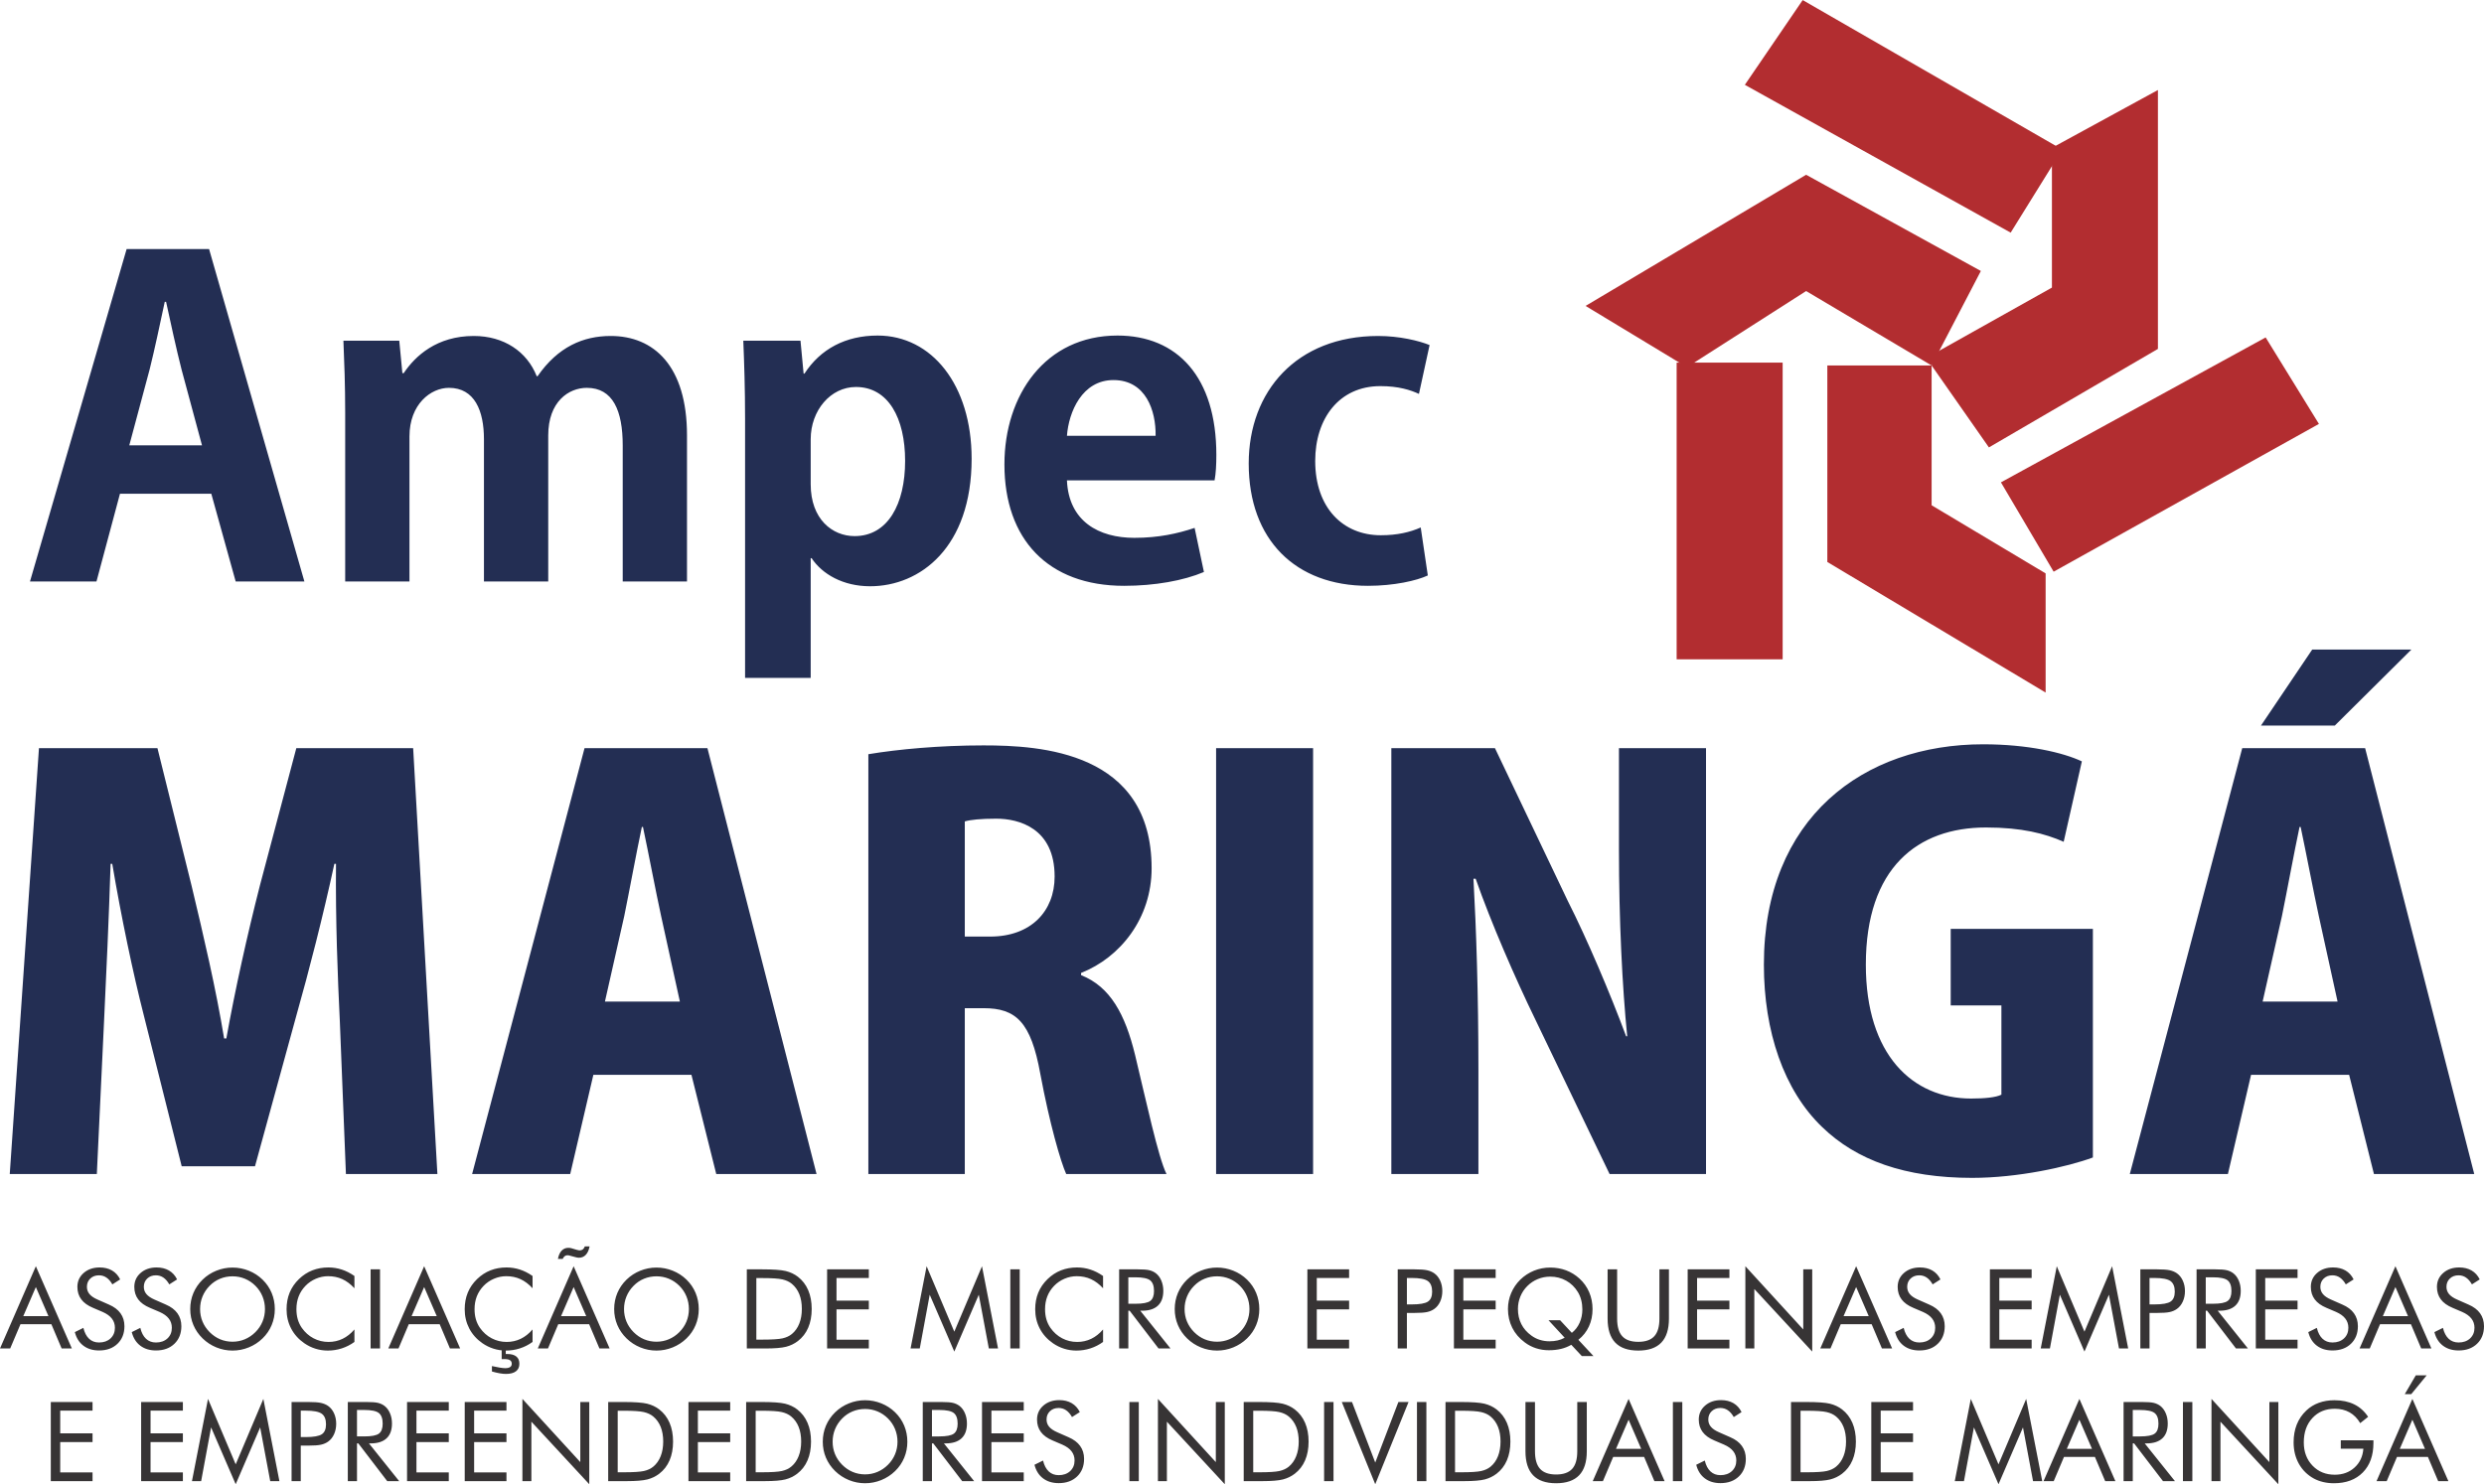 <svg xmlns="http://www.w3.org/2000/svg" xmlns:xlink="http://www.w3.org/1999/xlink" xmlns:xodm="http://www.corel.com/coreldraw/odm/2003" xml:space="preserve" width="3075px" height="1838px" style="shape-rendering:geometricPrecision; text-rendering:geometricPrecision; image-rendering:optimizeQuality; fill-rule:evenodd; clip-rule:evenodd" viewBox="0 0 4591.67 2744.28"> <defs>  <style type="text/css">   <![CDATA[    .fil1 {fill:#B22D30}    .fil2 {fill:#373435;fill-rule:nonzero}    .fil0 {fill:#232E53;fill-rule:nonzero}   ]]>  </style> </defs> <g id="Camada_x0020_1">    <path class="fil0" d="M763.72 1383.22l-215.97 0 -67.23 253.66c-23.43,91.68 -45.84,192.53 -62.14,283.19l-4.07 0c-15.28,-92.7 -37.7,-188.45 -60.11,-282.17l-63.16 -254.68 -219.02 0 -53.99 787.45 160.96 0 13.24 -280.14c4.08,-84.55 9.17,-195.59 12.22,-293.38l3.06 0c16.3,96.77 38.71,203.74 58.07,279.12l70.29 280.14 135.48 0 77.42 -282.18c21.4,-75.38 48.9,-182.34 69.28,-277.08l3.05 0c-1.02,103.91 3.06,208.83 7.13,292.36l11.21 281.16 169.1 0 -44.82 -787.45zm543.98 0l-227.17 0 -207.81 787.45 181.33 0 42.78 -183.36 181.33 0 45.84 183.36 185.4 0 -201.7 -787.45zm-189.48 468.6l35.66 -157.9c9.17,-44.82 22.41,-117.14 32.6,-165.02l2.03 0c10.19,47.88 23.43,118.16 33.62,165.02l34.64 157.9 -138.55 0zm880.16 -52.97c72.32,-28.52 130.39,-100.85 130.39,-193.55 0,-215.96 -205.78,-227.17 -310.7,-227.17 -81.5,0 -157.9,7.13 -212.91,16.3l0 776.24 178.27 0 0 -306.62 34.64 0c60.1,0 87.61,25.46 104.92,121.22 17.32,92.7 37.7,162.99 47.88,185.4l185.41 0c-15.28,-30.56 -37.7,-135.48 -58.07,-220.03 -18.34,-75.39 -45.84,-126.32 -99.83,-147.71l0 -4.08zm-214.95 -67.23l0 -212.91c10.19,-3.06 29.55,-5.09 58.07,-5.09 41.77,0 107.98,17.31 107.98,106.96 0,64.18 -43.8,111.04 -119.19,111.04l-46.86 0zm464.53 439.05l179.29 0 0 -787.45 -179.29 0 0 787.45zm905.62 -787.45l-160.95 0 0 187.44c0,130.4 6.11,253.66 15.28,345.34l-2.04 0c-29.54,-79.46 -72.33,-180.31 -107.98,-250.6l-134.47 -282.18 -191.52 0 0 787.45 160.96 0 0 -193.55c0,-140.58 -4.08,-260.78 -9.17,-352.47l4.07 0c28.53,81.5 73.35,184.39 110.02,259.77l137.53 286.25 178.27 0 0 -787.45zm715.12 334.14l-262.82 0 0 141.59 93.72 0 0 165.03c-10.19,5.09 -30.56,7.13 -56.03,7.13 -107.98,0 -194.57,-80.47 -194.57,-247.54 0,-179.29 95.76,-253.65 222.08,-253.65 66.21,0 109,11.2 143.63,26.48l33.62 -148.73c-34.64,-16.3 -99.83,-31.58 -182.35,-31.58 -221.05,0 -405.44,135.49 -405.44,407.48 0,123.26 36.68,232.26 107.98,300.52 63.16,61.12 152.81,93.72 277.09,93.72 84.55,0 176.23,-20.38 223.09,-37.7l0 -422.75zm503.24 -334.14l-227.17 0 -207.81 787.45 181.33 0 42.78 -183.36 181.33 0 45.84 183.36 185.4 0 -201.7 -787.45zm-189.48 468.6l35.66 -157.9c9.17,-44.82 22.41,-117.14 32.59,-165.02l2.04 0c10.19,47.88 23.43,118.16 33.62,165.02l34.63 157.9 -138.54 0zm-3.05 -510.36l136.5 0 141.6 -140.58 -183.36 0 -94.74 140.58z"></path>  <path class="fil0" d="M386.49 460.44l-152.43 0 -178.65 614.64 122.92 0 43.44 -162.25 168.82 0 45.07 162.25 127.02 0 -176.19 -614.64zm-147.51 362.87l37.7 -140.67c9.01,-35.97 19.66,-86.32 27.86,-124.69l2.46 0c8.19,37.57 18.85,87.12 28.68,125.49l37.7 139.87 -134.4 0zm1030.93 -18.38c0,-128.69 -61.46,-183.84 -140.95,-183.84 -50.81,0 -97.52,19.99 -135.22,74.34l-1.64 0c-18.03,-45.56 -60.64,-74.34 -116.37,-74.34 -68.01,0 -108.17,36.77 -129.48,68.74l-2.46 0 -5.73 -59.94 -103.26 0c1.64,39.29 3.28,81.66 3.28,133.74l0 311.45 118.83 0 0 -268.29c0,-59.41 39.33,-89.78 72.93,-89.78 47.53,0 64.74,42.36 64.74,95.11l0 262.96 118.83 0 0 -270.15c0,-62.35 37.7,-87.92 71.3,-87.92 48.35,0 66.38,42.36 66.38,106.3l0 251.77 118.82 0 0 -270.15zm215.54 -114.3l-5.74 -60.74 -105.72 0c1.64,40.76 3.28,87.92 3.28,145.46l0 477.97 121.29 0 0 -221.4 1.64 0c19.67,29.57 58.18,51.95 108.17,51.95 92.61,0 187.67,-71.93 187.67,-235.78 0,-136.68 -73.76,-227.8 -173.74,-227.8 -59,0 -105.71,24.78 -135.22,70.34l-1.63 0zm13.11 121.49c0,-53.55 36.88,-96.71 83.59,-96.71 59.82,0 90.96,57.55 90.96,136.67 0,79.93 -31.96,139.08 -93.42,139.08 -40.98,0 -81.13,-31.17 -81.13,-95.92l0 -83.12zm709.69 163.85c-31.14,10.39 -66.38,18.38 -111.45,18.38 -65.56,0 -121.29,-30.37 -124.57,-106.3l272.9 0c2.46,-12.79 3.28,-29.57 3.28,-47.16 0,-143.86 -72.12,-220.6 -182.76,-220.6 -133.58,0 -208.97,110.3 -208.97,238.19 0,138.27 80.31,224.59 221.27,224.59 56.54,0 109.81,-9.59 147.51,-25.57l-17.21 -81.53zm-236.02 -170.24c3.28,-43.97 27.87,-103.11 86.05,-103.11 59.82,0 78.67,56.75 77.85,103.11l-163.9 0zm653.97 169.44c-19.67,8.79 -43.44,14.39 -73.76,14.39 -69.66,0 -121.29,-50.36 -121.29,-137.48 0,-78.33 44.26,-138.27 120.47,-138.27 33.6,0 55.73,7.19 71.3,14.39l19.67 -90.32c-19.67,-7.99 -55.73,-16.79 -95.07,-16.79 -150.79,0 -239.29,102.31 -239.29,235.79 0,141.47 86.87,226.19 220.45,226.19 48.35,0 90.14,-9.59 110.63,-19.18l-13.11 -88.72z"></path>  <g id="_2742700392064">   <polygon class="fil1" points="3295.23,1218.96 3099.27,1218.96 3099.27,670.36 3295.23,670.36 "></polygon>   <polygon class="fil1" points="3377.82,675.67 3377.82,1038.99 3781.33,1280.44 3781.33,1060.11 3570.6,934.12 3570.6,675.67 "></polygon>   <polygon class="fil1" points="3698.73,891.75 3796.15,1056.94 4286.54,783.71 4188.05,623.79 "></polygon>   <polygon class="fil1" points="3570.6,675.67 3676.5,827.15 3988.92,645 3988.92,166.3 3792.98,273.23 3792.98,531.64 3573.77,654.5 "></polygon>   <polygon class="fil1" points="3716.72,430.03 3812.04,276.4 3332.28,0 3225.35,156.71 "></polygon>   <polygon class="fil1" points="3570.6,675.67 3661.63,500.92 3338.62,323.01 2930.92,565.52 3118.34,678.88 3338.62,538.02 "></polygon>  </g>  <g id="_2742700395664">   <path class="fil2" d="M66.27 2379.67l-23.26 53.82 46.56 0 -23.3 -53.82zm0 -38.47l66.55 152.05 -18.87 0 -18.99 -44.82 -57.13 0 -19 44.82 -18.83 0 66.27 -152.05zm134.96 70.84c9.52,4.06 16.72,9.45 21.53,16.16 4.84,6.72 7.26,14.7 7.26,23.88 0,13.44 -4.3,24.28 -12.86,32.5 -8.56,8.23 -19.88,12.35 -34.04,12.35 -11.52,0 -21.18,-2.93 -28.99,-8.83 -7.77,-5.9 -13.03,-14.26 -15.79,-25.11l15.79 -7.81c2.15,8.87 5.66,15.59 10.58,20.16 4.87,4.57 11.01,6.86 18.41,6.86 8.73,0 15.8,-2.53 21.22,-7.54 5.39,-5.05 8.08,-11.6 8.08,-19.65 0,-6.55 -1.88,-12.21 -5.66,-17.05 -3.75,-4.84 -9.41,-8.9 -17.02,-12.25l-17.8 -7.6c-9.72,-4.06 -16.99,-9.28 -21.73,-15.69 -4.78,-6.38 -7.16,-14.05 -7.16,-22.99 0,-10.4 3.85,-19 11.59,-25.78 7.75,-6.79 17.6,-10.2 29.61,-10.2 8.76,0 16.4,1.87 22.82,5.59 6.44,3.75 11.46,9.24 15.04,16.54l-14.4 9.18c-3.23,-5.66 -6.92,-9.86 -10.98,-12.62 -4.06,-2.76 -8.66,-4.16 -13.78,-4.16 -6.55,0 -11.9,2.01 -16.06,6 -4.16,3.99 -6.24,9.07 -6.24,15.28 0,5.18 1.6,9.69 4.81,13.47 3.17,3.82 8.15,7.17 14.87,10.1l20.9 9.21zm105.23 0c9.51,4.06 16.71,9.45 21.52,16.16 4.84,6.72 7.26,14.7 7.26,23.88 0,13.44 -4.3,24.28 -12.86,32.5 -8.56,8.23 -19.88,12.35 -34.04,12.35 -11.52,0 -21.18,-2.93 -28.99,-8.83 -7.77,-5.9 -13.02,-14.26 -15.79,-25.11l15.79 -7.81c2.15,8.87 5.67,15.59 10.58,20.16 4.87,4.57 11.01,6.86 18.41,6.86 8.74,0 15.8,-2.53 21.22,-7.54 5.39,-5.05 8.08,-11.6 8.08,-19.65 0,-6.55 -1.87,-12.21 -5.66,-17.05 -3.75,-4.84 -9.41,-8.9 -17.02,-12.25l-17.8 -7.6c-9.72,-4.06 -16.99,-9.28 -21.73,-15.69 -4.77,-6.38 -7.16,-14.05 -7.16,-22.99 0,-10.4 3.85,-19 11.6,-25.78 7.74,-6.79 17.59,-10.2 29.6,-10.2 8.77,0 16.41,1.87 22.82,5.59 6.44,3.75 11.46,9.24 15.04,16.54l-14.39 9.18c-3.24,-5.66 -6.93,-9.86 -10.99,-12.62 -4.05,-2.76 -8.66,-4.16 -13.78,-4.16 -6.54,0 -11.9,2.01 -16.06,6 -4.16,3.99 -6.24,9.07 -6.24,15.28 0,5.18 1.6,9.69 4.81,13.47 3.17,3.82 8.15,7.17 14.87,10.1l20.91 9.21zm123.36 68.72c7.98,0 15.62,-1.5 22.82,-4.53 7.23,-3.04 13.75,-7.47 19.54,-13.27 5.73,-5.73 10.1,-12.21 13.1,-19.48 3,-7.26 4.5,-14.97 4.5,-23.09 0,-8.18 -1.5,-15.99 -4.53,-23.39 -3.04,-7.4 -7.41,-13.92 -13.07,-19.58 -5.73,-5.73 -12.21,-10.1 -19.44,-13.1 -7.19,-3 -14.87,-4.5 -22.92,-4.5 -8.11,0 -15.82,1.5 -23.09,4.5 -7.26,3 -13.68,7.37 -19.27,13.1 -5.73,5.8 -10.09,12.35 -13.1,19.68 -3,7.33 -4.5,15.11 -4.5,23.29 0,8.12 1.47,15.8 4.44,22.99 2.96,7.2 7.36,13.71 13.16,19.58 5.87,5.87 12.38,10.3 19.51,13.3 7.16,3 14.8,4.5 22.85,4.5zm78.18 -60.37c0,10.48 -1.95,20.33 -5.8,29.58 -3.86,9.27 -9.48,17.49 -16.89,24.69 -7.4,7.2 -15.92,12.72 -25.54,16.64 -9.65,3.89 -19.61,5.84 -29.95,5.84 -10.33,0 -20.26,-1.95 -29.84,-5.84 -9.55,-3.92 -18.04,-9.44 -25.45,-16.64 -7.46,-7.27 -13.13,-15.52 -17.05,-24.8 -3.89,-9.24 -5.83,-19.06 -5.83,-29.47 0,-10.47 1.94,-20.32 5.83,-29.64 3.92,-9.27 9.59,-17.56 17.05,-24.82 7.34,-7.13 15.8,-12.62 25.41,-16.48 9.59,-3.85 19.55,-5.8 29.88,-5.8 10.41,0 20.4,1.95 30.05,5.8 9.62,3.86 18.11,9.35 25.44,16.48 7.41,7.19 13.03,15.44 16.89,24.72 3.85,9.31 5.8,19.2 5.8,29.74zm147.17 -38.47c-6.99,-7.6 -14.46,-13.23 -22.37,-16.85 -7.95,-3.65 -16.72,-5.45 -26.3,-5.45 -7.74,0 -15.28,1.56 -22.65,4.7 -7.33,3.14 -13.74,7.51 -19.13,13.1 -5.6,5.8 -9.79,12.28 -12.59,19.44 -2.8,7.16 -4.19,15.08 -4.19,23.74 0,6.79 0.81,13.06 2.49,18.79 1.67,5.73 4.16,10.98 7.5,15.79 5.87,8.33 13.06,14.74 21.62,19.24 8.56,4.5 17.81,6.75 27.73,6.75 9.35,0 18.01,-1.94 25.99,-5.79 8.02,-3.86 15.32,-9.62 21.9,-17.3l0 23.09c-7.27,5.26 -15.08,9.25 -23.43,11.94 -8.36,2.7 -17.02,4.03 -25.96,4.03 -7.71,0 -15.24,-1.16 -22.58,-3.45 -7.33,-2.28 -14.19,-5.66 -20.6,-10.06 -10.64,-7.37 -18.79,-16.47 -24.42,-27.25 -5.63,-10.81 -8.46,-22.65 -8.46,-35.58 0,-11.25 1.88,-21.52 5.66,-30.73 3.76,-9.24 9.49,-17.6 17.23,-25.13 7.47,-7.2 15.72,-12.59 24.8,-16.14 9.07,-3.58 18.96,-5.35 29.67,-5.35 8.49,0 16.68,1.29 24.59,3.85 7.95,2.56 15.76,6.52 23.5,11.91l0 22.71zm29.91 111.33l0 -146.32 17.4 0 0 146.32 -17.4 0zm98.98 -113.58l-23.26 53.82 46.56 0 -23.3 -53.82zm0 -38.47l66.55 152.05 -18.87 0 -18.99 -44.82 -57.13 0 -19 44.82 -18.83 0 66.27 -152.05zm200.38 40.72c-6.99,-7.6 -14.46,-13.23 -22.37,-16.85 -7.95,-3.65 -16.71,-5.45 -26.3,-5.45 -7.74,0 -15.28,1.56 -22.65,4.7 -7.33,3.14 -13.74,7.51 -19.13,13.1 -5.59,5.8 -9.79,12.28 -12.59,19.44 -2.79,7.16 -4.19,15.08 -4.19,23.74 0,6.79 0.82,13.06 2.49,18.79 1.67,5.73 4.16,10.98 7.5,15.79 5.87,8.33 13.07,14.74 21.63,19.24 8.56,4.5 17.8,6.75 27.73,6.75 9.34,0 18,-1.94 25.99,-5.79 8.01,-3.86 15.31,-9.62 21.89,-17.3l0 23.09c-7.26,5.26 -15.07,9.25 -23.43,11.94 -8.36,2.7 -17.02,4.03 -25.95,4.03 -7.71,0 -15.25,-1.16 -22.58,-3.45 -7.34,-2.28 -14.19,-5.66 -20.6,-10.06 -10.65,-7.37 -18.8,-16.47 -24.43,-27.25 -5.62,-10.81 -8.45,-22.65 -8.45,-35.58 0,-11.25 1.87,-21.52 5.66,-30.73 3.75,-9.24 9.48,-17.6 17.22,-25.13 7.47,-7.2 15.73,-12.59 24.8,-16.14 9.07,-3.58 18.96,-5.35 29.67,-5.35 8.49,0 16.68,1.29 24.59,3.85 7.95,2.56 15.76,6.52 23.5,11.91l0 22.71zm-75.1 153.89l0 -10.02c5.25,1.19 10.03,2.14 14.29,2.83 4.23,0.71 7.67,1.06 10.27,1.06 3.99,0 6.99,-0.69 9.03,-2.05 2.02,-1.37 3.04,-3.41 3.04,-6.14 0,-2.94 -1.09,-5.12 -3.24,-6.52 -2.15,-1.4 -5.53,-2.08 -10.1,-2.08 -1.33,0 -2.35,0 -3.1,0.04 -0.72,0.03 -1.47,0.07 -2.18,0.07l0 -19.75 7.57 0 0 10.23 2.9 0c7.26,0 12.79,1.54 16.57,4.6 3.79,3.04 5.7,7.54 5.7,13.48 0,6.03 -2.12,10.67 -6.38,13.91 -4.26,3.24 -10.47,4.85 -18.59,4.85 -3.34,0 -7.19,-0.38 -11.56,-1.16 -4.33,-0.75 -9.11,-1.88 -14.22,-3.35zm151.03 -156.14l-23.27 53.82 46.56 0 -23.29 -53.82zm0 -38.47l66.54 152.05 -18.86 0 -19 -44.82 -57.13 0 -19 44.82 -18.83 0 66.28 -152.05zm29.5 -36.63c-1.33,6.82 -3.69,12 -7.03,15.55 -3.37,3.58 -7.6,5.35 -12.65,5.35 -0.86,0 -1.88,-0.1 -3,-0.27 -1.13,-0.2 -2.32,-0.48 -3.58,-0.82l-9.59 -2.59c-0.89,-0.27 -1.74,-0.48 -2.56,-0.65 -0.82,-0.17 -1.6,-0.27 -2.35,-0.27 -2.05,0 -3.82,0.61 -5.32,1.77 -1.5,1.16 -2.73,2.83 -3.65,5.05l-8.8 0c1.19,-6.62 3.48,-11.67 6.79,-15.21 3.34,-3.55 7.5,-5.32 12.48,-5.32 1.13,0 2.22,0.07 3.21,0.2 0.99,0.14 1.87,0.34 2.69,0.62l9.79 2.9c1.53,0.4 2.66,0.64 3.38,0.78 0.75,0.14 1.4,0.2 2.01,0.2 2.18,0 4.09,-0.58 5.66,-1.8 1.54,-1.2 2.8,-3.04 3.72,-5.49l8.8 0zm123.6 176.19c7.99,0 15.62,-1.5 22.82,-4.53 7.23,-3.04 13.75,-7.47 19.55,-13.27 5.72,-5.73 10.09,-12.21 13.09,-19.48 3,-7.26 4.5,-14.97 4.5,-23.09 0,-8.18 -1.5,-15.99 -4.53,-23.39 -3.04,-7.4 -7.4,-13.92 -13.06,-19.58 -5.74,-5.73 -12.21,-10.1 -19.45,-13.1 -7.19,-3 -14.87,-4.5 -22.92,-4.5 -8.11,0 -15.82,1.5 -23.09,4.5 -7.26,3 -13.67,7.37 -19.27,13.1 -5.73,5.8 -10.09,12.35 -13.09,19.68 -3.01,7.33 -4.51,15.11 -4.51,23.29 0,8.12 1.47,15.8 4.44,22.99 2.96,7.2 7.36,13.71 13.16,19.58 5.87,5.87 12.38,10.3 19.51,13.3 7.16,3 14.8,4.5 22.85,4.5zm78.18 -60.37c0,10.48 -1.95,20.33 -5.8,29.58 -3.85,9.27 -9.48,17.49 -16.88,24.69 -7.41,7.2 -15.93,12.72 -25.55,16.64 -9.65,3.89 -19.61,5.84 -29.95,5.84 -10.33,0 -20.26,-1.95 -29.84,-5.84 -9.55,-3.92 -18.04,-9.44 -25.44,-16.64 -7.47,-7.27 -13.14,-15.52 -17.06,-24.8 -3.89,-9.24 -5.83,-19.06 -5.83,-29.47 0,-10.47 1.94,-20.32 5.83,-29.64 3.92,-9.27 9.59,-17.56 17.06,-24.82 7.33,-7.13 15.79,-12.62 25.41,-16.48 9.58,-3.85 19.54,-5.8 29.87,-5.8 10.41,0 20.4,1.95 30.05,5.8 9.62,3.86 18.11,9.35 25.45,16.48 7.4,7.19 13.03,15.44 16.88,24.72 3.85,9.31 5.8,19.2 5.8,29.74zm106.45 56.49l11.08 0c17.98,0 30.43,-0.79 37.35,-2.36 6.92,-1.57 12.69,-4.23 17.29,-8.05 6,-4.98 10.58,-11.42 13.68,-19.3 3.14,-7.91 4.71,-16.95 4.71,-27.15 0,-10.23 -1.54,-19.24 -4.64,-27.01 -3.11,-7.75 -7.68,-14.16 -13.75,-19.24 -4.6,-3.85 -10.43,-6.58 -17.53,-8.22 -7.09,-1.64 -19.44,-2.46 -37.11,-2.46l-11.08 0 0 113.79zm-17.6 16.37l0 -146.32 28.1 0c20.77,0 35.41,1.05 43.9,3.13 8.49,2.12 15.96,5.63 22.34,10.54 8.39,6.48 14.77,14.74 19.1,24.8 4.33,10.06 6.48,21.66 6.48,34.79 0,13.06 -2.15,24.59 -6.45,34.62 -4.29,10.03 -10.67,18.28 -19.13,24.76 -6.41,4.91 -13.68,8.42 -21.83,10.54 -8.19,2.08 -20.87,3.14 -38.13,3.14l-6.28 0 -28.1 0zm148.4 0l0 -146.32 77.15 0 0 15.96 -59.76 0 0 41.95 59.76 0 0 16.17 -59.76 0 0 56.07 59.76 0 0 16.17 -77.15 0zm235.13 5.73l-45.46 -105.12 -18.38 99.39 -16.99 0 29.67 -152.05 51.16 120.98 51.17 -120.98 29.67 152.05 -16.99 0 -18.59 -99.39 -45.26 105.12zm103.52 -5.73l0 -146.32 17.39 0 0 146.32 -17.39 0zm171.46 -111.33c-6.99,-7.6 -14.46,-13.23 -22.38,-16.85 -7.94,-3.65 -16.71,-5.45 -26.29,-5.45 -7.75,0 -15.28,1.56 -22.65,4.7 -7.33,3.14 -13.74,7.51 -19.13,13.1 -5.6,5.8 -9.79,12.28 -12.59,19.44 -2.8,7.16 -4.2,15.08 -4.2,23.74 0,6.79 0.82,13.06 2.49,18.79 1.67,5.73 4.16,10.98 7.51,15.79 5.87,8.33 13.06,14.74 21.62,19.24 8.56,4.5 17.81,6.75 27.73,6.75 9.35,0 18.01,-1.94 25.99,-5.79 8.02,-3.86 15.32,-9.62 21.9,-17.3l0 23.09c-7.27,5.26 -15.08,9.25 -23.43,11.94 -8.36,2.7 -17.02,4.03 -25.96,4.03 -7.71,0 -15.25,-1.16 -22.58,-3.45 -7.33,-2.28 -14.19,-5.66 -20.6,-10.06 -10.64,-7.37 -18.79,-16.47 -24.42,-27.25 -5.63,-10.81 -8.46,-22.65 -8.46,-35.58 0,-11.25 1.88,-21.52 5.66,-30.73 3.76,-9.24 9.48,-17.6 17.23,-25.13 7.47,-7.2 15.72,-12.59 24.79,-16.14 9.08,-3.58 18.97,-5.35 29.68,-5.35 8.49,0 16.68,1.29 24.59,3.85 7.94,2.56 15.76,6.52 23.5,11.91l0 22.71zm29.71 111.33l0 -146.32 34.38 0c9.78,0 16.98,0.54 21.52,1.63 4.57,1.13 8.59,3.01 12.07,5.67 4.33,3.37 7.68,7.94 10.06,13.64 2.42,5.69 3.62,12 3.62,18.93 0,11.97 -3.34,21.11 -10.03,27.32 -6.72,6.24 -16.51,9.34 -29.43,9.34l-3.11 0 55.87 69.79 -22.1 0 -53.41 -69.79 -2.46 0 0 69.79 -16.98 0zm16.98 -131.59l0 48.91 13.27 0c13.61,0 22.71,-1.74 27.32,-5.25 4.6,-3.48 6.89,-9.59 6.89,-18.32 0,-9.38 -2.35,-15.93 -7.1,-19.71 -4.74,-3.75 -13.78,-5.63 -27.11,-5.63l-13.27 0zm163.96 119.1c7.98,0 15.62,-1.5 22.81,-4.53 7.23,-3.04 13.75,-7.47 19.55,-13.27 5.73,-5.73 10.09,-12.21 13.09,-19.48 3.01,-7.26 4.51,-14.97 4.51,-23.09 0,-8.18 -1.5,-15.99 -4.54,-23.39 -3.04,-7.4 -7.4,-13.92 -13.06,-19.58 -5.73,-5.73 -12.21,-10.1 -19.44,-13.1 -7.2,-3 -14.88,-4.5 -22.92,-4.5 -8.12,0 -15.83,1.5 -23.09,4.5 -7.27,3 -13.68,7.37 -19.28,13.1 -5.73,5.8 -10.09,12.35 -13.09,19.68 -3,7.33 -4.51,15.11 -4.51,23.29 0,8.12 1.47,15.8 4.44,22.99 2.97,7.2 7.37,13.71 13.16,19.58 5.87,5.87 12.39,10.3 19.51,13.3 7.17,3 14.81,4.5 22.86,4.5zm78.17 -60.37c0,10.48 -1.94,20.33 -5.8,29.58 -3.85,9.27 -9.48,17.49 -16.88,24.69 -7.4,7.2 -15.93,12.72 -25.55,16.64 -9.65,3.89 -19.61,5.84 -29.94,5.84 -10.34,0 -20.26,-1.95 -29.85,-5.84 -9.55,-3.92 -18.04,-9.44 -25.44,-16.64 -7.47,-7.27 -13.13,-15.52 -17.06,-24.8 -3.88,-9.24 -5.83,-19.06 -5.83,-29.47 0,-10.47 1.95,-20.32 5.83,-29.64 3.93,-9.27 9.59,-17.56 17.06,-24.82 7.33,-7.13 15.79,-12.62 25.41,-16.48 9.58,-3.85 19.54,-5.8 29.88,-5.8 10.4,0 20.39,1.95 30.04,5.8 9.62,3.86 18.12,9.35 25.45,16.48 7.4,7.19 13.03,15.44 16.88,24.72 3.86,9.31 5.8,19.2 5.8,29.74zm88.85 72.86l0 -146.32 77.15 0 0 15.96 -59.76 0 0 41.95 59.76 0 0 16.17 -59.76 0 0 56.07 59.76 0 0 16.17 -77.15 0zm183.97 -65.69l0 65.69 -16.98 0 0 -146.32 30.66 0c10.75,0 18.66,0.58 23.71,1.7 5.08,1.13 9.48,3 13.19,5.6 4.68,3.3 8.33,7.88 10.95,13.67 2.63,5.8 3.96,12.21 3.96,19.27 0,7.1 -1.33,13.51 -3.96,19.31 -2.62,5.8 -6.27,10.37 -10.95,13.68 -3.71,2.66 -8.11,4.57 -13.13,5.69 -5.04,1.13 -12.96,1.71 -23.77,1.71l-4.88 0 -8.8 0zm0 -15.76l8.8 0c14.91,0 24.97,-1.74 30.12,-5.25 5.15,-3.48 7.74,-9.59 7.74,-18.32 0,-9.31 -2.66,-15.86 -7.94,-19.65 -5.29,-3.78 -15.28,-5.69 -29.92,-5.69l-8.8 0 0 48.91zm86.94 81.45l0 -146.32 77.15 0 0 15.96 -59.75 0 0 41.95 59.75 0 0 16.17 -59.75 0 0 56.07 59.75 0 0 16.17 -77.15 0zm196.29 -52.19l21.66 23.3c6.24,-4.95 11.05,-11.15 14.39,-18.69 3.38,-7.54 5.05,-15.76 5.05,-24.7 0,-5.96 -0.68,-11.69 -2.08,-17.12 -1.4,-5.42 -3.44,-10.33 -6.1,-14.73 -5.53,-9.14 -12.73,-16.2 -21.63,-21.18 -8.93,-5.02 -18.79,-7.51 -29.64,-7.51 -8.05,0 -15.72,1.5 -22.99,4.51 -7.29,3 -13.71,7.29 -19.3,12.89 -5.59,5.59 -9.89,12.04 -12.86,19.34 -3,7.3 -4.5,14.97 -4.5,23.02 0,10.33 2.08,19.61 6.24,27.87 4.16,8.28 10.37,15.41 18.69,21.38 4.74,3.48 9.93,6.11 15.55,7.84 5.67,1.78 11.6,2.67 17.77,2.67 5.46,0 10.51,-0.55 15.18,-1.61 4.64,-1.06 8.97,-2.73 12.96,-4.98l-29.84 -32.3 21.45 0zm61.63 66.24l-21.48 0 -19.51 -20.87c-5.77,3.41 -12.11,5.93 -19,7.6 -6.89,1.67 -14.39,2.49 -22.51,2.49 -8.26,0 -16.1,-1.23 -23.6,-3.65 -7.47,-2.42 -14.4,-6 -20.71,-10.74 -10.23,-7.54 -18.01,-16.58 -23.29,-27.12 -5.29,-10.57 -7.95,-22.17 -7.95,-34.82 0,-10.2 1.98,-19.95 5.9,-29.26 3.92,-9.35 9.59,-17.67 16.95,-25 7.47,-7.2 15.93,-12.69 25.38,-16.55 9.45,-3.82 19.4,-5.73 29.84,-5.73 10.41,0 20.13,1.71 29.27,5.08 9.1,3.42 17.36,8.46 24.76,15.22 7.84,7.12 13.85,15.51 18.01,25.2 4.16,9.72 6.24,20.13 6.24,31.24 0,11.74 -2.22,22.45 -6.69,32.13 -4.46,9.69 -10.98,17.94 -19.51,24.73l27.9 30.05zm26.16 -160.37l17.6 0 0 91.06c0,14.81 3.14,25.65 9.45,32.58 6.31,6.92 16.17,10.4 29.64,10.4 13.47,0 23.33,-3.48 29.64,-10.4 6.31,-6.93 9.45,-17.77 9.45,-32.58l0 -91.06 17.6 0 0 91.06c0,19.79 -4.71,34.59 -14.12,44.41 -9.45,9.82 -23.64,14.74 -42.6,14.74 -18.93,0 -33.09,-4.92 -42.54,-14.74 -9.41,-9.82 -14.12,-24.62 -14.12,-44.41l0 -91.06zm148 146.32l0 -146.32 77.15 0 0 15.96 -59.76 0 0 41.95 59.76 0 0 16.17 -59.76 0 0 56.07 59.76 0 0 16.17 -77.15 0zm106.62 0l0 -152.05 107.02 116.88 0 -111.15 16.58 0 0 152.05 -107.03 -115.66 0 109.93 -16.57 0zm204.78 -113.58l-23.26 53.82 46.55 0 -23.29 -53.82zm0 -38.47l66.54 152.05 -18.86 0 -19 -44.82 -57.13 0 -19 44.82 -18.82 0 66.27 -152.05zm134.96 70.84c9.52,4.06 16.71,9.45 21.52,16.16 4.85,6.72 7.27,14.7 7.27,23.88 0,13.44 -4.3,24.28 -12.86,32.5 -8.56,8.23 -19.89,12.35 -34.04,12.35 -11.53,0 -21.18,-2.93 -28.99,-8.83 -7.78,-5.9 -13.03,-14.26 -15.79,-25.11l15.79 -7.81c2.15,8.87 5.66,15.59 10.57,20.16 4.88,4.57 11.02,6.86 18.42,6.86 8.73,0 15.79,-2.53 21.21,-7.54 5.39,-5.05 8.09,-11.6 8.09,-19.65 0,-6.55 -1.88,-12.21 -5.66,-17.05 -3.76,-4.84 -9.42,-8.9 -17.02,-12.25l-17.81 -7.6c-9.72,-4.06 -16.98,-9.28 -21.72,-15.69 -4.78,-6.38 -7.17,-14.05 -7.17,-22.99 0,-10.4 3.86,-19 11.6,-25.78 7.74,-6.79 17.6,-10.2 29.6,-10.2 8.77,0 16.41,1.87 22.82,5.59 6.45,3.75 11.46,9.24 15.04,16.54l-14.39 9.18c-3.24,-5.66 -6.92,-9.86 -10.98,-12.62 -4.06,-2.76 -8.66,-4.16 -13.78,-4.16 -6.55,0 -11.9,2.01 -16.06,6 -4.17,3.99 -6.25,9.07 -6.25,15.28 0,5.18 1.61,9.69 4.81,13.47 3.17,3.82 8.15,7.17 14.87,10.1l20.91 9.21zm112.32 81.21l0 -146.32 77.15 0 0 15.96 -59.76 0 0 41.95 59.76 0 0 16.17 -59.76 0 0 56.07 59.76 0 0 16.17 -77.15 0zm174.76 5.73l-45.46 -105.12 -18.39 99.39 -16.98 0 29.67 -152.05 51.16 120.98 51.16 -120.98 29.68 152.05 -16.99 0 -18.59 -99.39 -45.26 105.12zm120.3 -71.42l0 65.69 -16.99 0 0 -146.32 30.67 0c10.74,0 18.65,0.58 23.7,1.7 5.08,1.13 9.48,3 13.2,5.6 4.67,3.3 8.32,7.88 10.95,13.67 2.63,5.8 3.95,12.21 3.95,19.27 0,7.1 -1.32,13.51 -3.95,19.31 -2.63,5.8 -6.28,10.37 -10.95,13.68 -3.72,2.66 -8.12,4.57 -13.13,5.69 -5.05,1.13 -12.96,1.71 -23.77,1.71l-4.88 0 -8.8 0zm0 -15.76l8.8 0c14.9,0 24.97,-1.74 30.12,-5.25 5.15,-3.48 7.74,-9.59 7.74,-18.32 0,-9.31 -2.66,-15.86 -7.95,-19.65 -5.28,-3.78 -15.28,-5.69 -29.91,-5.69l-8.8 0 0 48.91zm86.94 81.45l0 -146.32 34.38 0c9.79,0 16.98,0.54 21.52,1.63 4.57,1.13 8.6,3.01 12.07,5.67 4.34,3.37 7.68,7.94 10.07,13.64 2.42,5.69 3.61,12 3.61,18.93 0,11.97 -3.34,21.11 -10.03,27.32 -6.71,6.24 -16.5,9.34 -29.43,9.34l-3.1 0 55.86 69.79 -22.1 0 -53.41 -69.79 -2.46 0 0 69.79 -16.98 0zm16.98 -131.59l0 48.91 13.27 0c13.61,0 22.72,-1.74 27.32,-5.25 4.61,-3.48 6.89,-9.59 6.89,-18.32 0,-9.38 -2.35,-15.93 -7.09,-19.71 -4.74,-3.75 -13.78,-5.63 -27.12,-5.63l-13.27 0zm92.54 131.59l0 -146.32 77.15 0 0 15.96 -59.76 0 0 41.95 59.76 0 0 16.17 -59.76 0 0 56.07 59.76 0 0 16.17 -77.15 0zm159.89 -81.21c9.52,4.06 16.72,9.45 21.53,16.16 4.84,6.72 7.26,14.7 7.26,23.88 0,13.44 -4.3,24.28 -12.86,32.5 -8.56,8.23 -19.88,12.35 -34.04,12.35 -11.53,0 -21.18,-2.93 -28.99,-8.83 -7.78,-5.9 -13.03,-14.26 -15.79,-25.11l15.79 -7.81c2.15,8.87 5.66,15.59 10.57,20.16 4.88,4.57 11.02,6.86 18.42,6.86 8.73,0 15.79,-2.53 21.22,-7.54 5.39,-5.05 8.08,-11.6 8.08,-19.65 0,-6.55 -1.88,-12.21 -5.66,-17.05 -3.75,-4.84 -9.42,-8.9 -17.02,-12.25l-17.8 -7.6c-9.72,-4.06 -16.99,-9.28 -21.73,-15.69 -4.78,-6.38 -7.16,-14.05 -7.16,-22.99 0,-10.4 3.85,-19 11.59,-25.78 7.75,-6.79 17.6,-10.2 29.61,-10.2 8.76,0 16.4,1.87 22.82,5.59 6.44,3.75 11.46,9.24 15.04,16.54l-14.4 9.18c-3.24,-5.66 -6.92,-9.86 -10.98,-12.62 -4.06,-2.76 -8.66,-4.16 -13.78,-4.16 -6.55,0 -11.9,2.01 -16.06,6 -4.16,3.99 -6.24,9.07 -6.24,15.28 0,5.18 1.6,9.69 4.8,13.47 3.18,3.82 8.16,7.17 14.88,10.1l20.9 9.21zm98.17 -32.37l-23.27 53.82 46.56 0 -23.29 -53.82zm0 -38.47l66.54 152.05 -18.86 0 -19 -44.82 -57.13 0 -19 44.82 -18.83 0 66.28 -152.05zm134.96 70.84c9.51,4.06 16.71,9.45 21.52,16.16 4.84,6.72 7.26,14.7 7.26,23.88 0,13.44 -4.29,24.28 -12.85,32.5 -8.57,8.23 -19.89,12.35 -34.04,12.35 -11.53,0 -21.18,-2.93 -28.99,-8.83 -7.78,-5.9 -13.03,-14.26 -15.8,-25.11l15.8 -7.81c2.14,8.87 5.66,15.59 10.57,20.16 4.88,4.57 11.02,6.86 18.42,6.86 8.73,0 15.79,-2.53 21.21,-7.54 5.39,-5.05 8.08,-11.6 8.08,-19.65 0,-6.55 -1.87,-12.21 -5.66,-17.05 -3.75,-4.84 -9.41,-8.9 -17.02,-12.25l-17.8 -7.6c-9.72,-4.06 -16.99,-9.28 -21.73,-15.69 -4.77,-6.38 -7.16,-14.05 -7.16,-22.99 0,-10.4 3.86,-19 11.6,-25.78 7.74,-6.79 17.6,-10.2 29.6,-10.2 8.77,0 16.41,1.87 22.82,5.59 6.45,3.75 11.46,9.24 15.04,16.54l-14.39 9.18c-3.24,-5.66 -6.93,-9.86 -10.98,-12.62 -4.06,-2.76 -8.67,-4.16 -13.78,-4.16 -6.55,0 -11.91,2.01 -16.07,6 -4.16,3.99 -6.24,9.07 -6.24,15.28 0,5.18 1.6,9.69 4.81,13.47 3.17,3.82 8.15,7.17 14.87,10.1l20.91 9.21zm-4468.98 326.51l0 -146.32 77.15 0 0 15.96 -59.75 0 0 41.95 59.75 0 0 16.17 -59.75 0 0 56.07 59.75 0 0 16.17 -77.15 0zm166.99 0l0 -146.32 77.15 0 0 15.96 -59.75 0 0 41.95 59.75 0 0 16.17 -59.75 0 0 56.07 59.75 0 0 16.17 -77.15 0zm174.77 5.73l-45.47 -105.12 -18.38 99.39 -16.98 0 29.67 -152.05 51.16 120.98 51.16 -120.98 29.67 152.05 -16.98 0 -18.59 -99.39 -45.26 105.12zm120.3 -71.42l0 65.69 -16.99 0 0 -146.32 30.66 0c10.75,0 18.66,0.58 23.71,1.7 5.08,1.13 9.48,3 13.2,5.6 4.67,3.31 8.32,7.88 10.95,13.67 2.62,5.8 3.95,12.21 3.95,19.27 0,7.1 -1.33,13.51 -3.95,19.31 -2.63,5.8 -6.28,10.37 -10.95,13.68 -3.72,2.66 -8.12,4.57 -13.13,5.69 -5.05,1.13 -12.96,1.71 -23.78,1.71l-4.87 0 -8.8 0zm0 -15.76l8.8 0c14.9,0 24.96,-1.74 30.11,-5.25 5.15,-3.48 7.75,-9.59 7.75,-18.32 0,-9.31 -2.66,-15.86 -7.95,-19.64 -5.29,-3.79 -15.28,-5.7 -29.91,-5.7l-8.8 0 0 48.91zm86.94 81.45l0 -146.32 34.38 0c9.79,0 16.98,0.54 21.52,1.63 4.57,1.13 8.59,3.01 12.07,5.67 4.34,3.37 7.68,7.94 10.06,13.64 2.43,5.7 3.62,12 3.62,18.93 0,11.97 -3.34,21.11 -10.03,27.32 -6.72,6.24 -16.5,9.35 -29.43,9.35l-3.11 0 55.87 69.78 -22.1 0 -53.41 -69.78 -2.46 0 0 69.78 -16.98 0zm16.98 -131.59l0 48.91 13.27 0c13.61,0 22.72,-1.74 27.32,-5.25 4.6,-3.48 6.89,-9.58 6.89,-18.32 0,-9.38 -2.35,-15.92 -7.09,-19.71 -4.74,-3.75 -13.78,-5.63 -27.12,-5.63l-13.27 0zm92.54 131.59l0 -146.32 77.15 0 0 15.96 -59.76 0 0 41.95 59.76 0 0 16.17 -59.76 0 0 56.07 59.76 0 0 16.17 -77.15 0zm106.62 0l0 -146.32 77.15 0 0 15.96 -59.76 0 0 41.95 59.76 0 0 16.17 -59.76 0 0 56.07 59.76 0 0 16.17 -77.15 0zm106.62 0l0 -152.05 107.02 116.88 0 -111.15 16.58 0 0 152.05 -107.03 -115.66 0 109.93 -16.57 0zm176.16 -16.37l11.09 0c17.97,0 30.42,-0.79 37.34,-2.36 6.93,-1.57 12.69,-4.23 17.3,-8.05 6,-4.98 10.57,-11.42 13.67,-19.3 3.14,-7.91 4.71,-16.95 4.71,-27.15 0,-10.23 -1.53,-19.24 -4.64,-27.01 -3.1,-7.75 -7.67,-14.16 -13.74,-19.24 -4.61,-3.85 -10.44,-6.58 -17.53,-8.22 -7.1,-1.64 -19.45,-2.46 -37.11,-2.46l-11.09 0 0 113.79zm-17.6 16.37l0 -146.32 28.1 0c20.78,0 35.41,1.05 43.9,3.14 8.5,2.11 15.96,5.62 22.34,10.54 8.39,6.47 14.77,14.73 19.1,24.79 4.33,10.06 6.48,21.66 6.48,34.79 0,13.06 -2.15,24.59 -6.44,34.62 -4.3,10.03 -10.68,18.28 -19.14,24.76 -6.41,4.91 -13.68,8.43 -21.83,10.54 -8.18,2.08 -20.87,3.14 -38.13,3.14l-6.28 0 -28.1 0zm148.4 0l0 -146.32 77.15 0 0 15.96 -59.75 0 0 41.95 59.75 0 0 16.17 -59.75 0 0 56.07 59.75 0 0 16.17 -77.15 0zm124.22 -16.37l11.09 0c17.97,0 30.42,-0.79 37.34,-2.36 6.93,-1.57 12.69,-4.23 17.3,-8.05 6,-4.98 10.57,-11.42 13.67,-19.3 3.14,-7.91 4.71,-16.95 4.71,-27.15 0,-10.23 -1.53,-19.24 -4.64,-27.01 -3.1,-7.75 -7.67,-14.16 -13.74,-19.24 -4.61,-3.85 -10.44,-6.58 -17.53,-8.22 -7.1,-1.64 -19.45,-2.46 -37.11,-2.46l-11.09 0 0 113.79zm-17.6 16.37l0 -146.32 28.11 0c20.77,0 35.4,1.05 43.89,3.14 8.5,2.11 15.96,5.62 22.34,10.54 8.39,6.47 14.77,14.73 19.1,24.79 4.34,10.06 6.48,21.66 6.48,34.79 0,13.06 -2.14,24.59 -6.44,34.62 -4.3,10.03 -10.68,18.28 -19.14,24.76 -6.41,4.91 -13.67,8.43 -21.83,10.54 -8.18,2.08 -20.87,3.14 -38.13,3.14l-6.27 0 -28.11 0z"></path>   <path class="fil2" d="M1599.07 2726.06c7.99,0 15.62,-1.5 22.82,-4.53 7.23,-3.04 13.75,-7.47 19.55,-13.27 5.73,-5.73 10.09,-12.21 13.09,-19.47 3,-7.27 4.5,-14.98 4.5,-23.09 0,-8.19 -1.5,-16 -4.53,-23.4 -3.04,-7.4 -7.4,-13.92 -13.06,-19.58 -5.74,-5.73 -12.21,-10.1 -19.45,-13.1 -7.19,-3 -14.87,-4.5 -22.92,-4.5 -8.11,0 -15.82,1.5 -23.09,4.5 -7.26,3 -13.67,7.37 -19.27,13.1 -5.73,5.8 -10.09,12.35 -13.09,19.68 -3.01,7.33 -4.51,15.11 -4.51,23.3 0,8.11 1.47,15.79 4.44,22.98 2.96,7.2 7.36,13.71 13.16,19.58 5.87,5.87 12.38,10.3 19.51,13.3 7.16,3 14.8,4.5 22.85,4.5zm78.18 -60.36c0,10.47 -1.95,20.32 -5.8,29.57 -3.85,9.27 -9.48,17.49 -16.88,24.69 -7.4,7.2 -15.93,12.72 -25.55,16.65 -9.65,3.88 -19.61,5.83 -29.95,5.83 -10.33,0 -20.26,-1.95 -29.84,-5.83 -9.55,-3.93 -18.04,-9.45 -25.44,-16.65 -7.47,-7.27 -13.14,-15.52 -17.06,-24.8 -3.89,-9.24 -5.83,-19.06 -5.83,-29.46 0,-10.48 1.94,-20.33 5.83,-29.64 3.92,-9.28 9.59,-17.57 17.06,-24.83 7.33,-7.13 15.79,-12.62 25.41,-16.48 9.58,-3.85 19.54,-5.8 29.87,-5.8 10.41,0 20.4,1.95 30.05,5.8 9.62,3.86 18.11,9.35 25.45,16.48 7.4,7.19 13.03,15.45 16.88,24.72 3.85,9.31 5.8,19.21 5.8,29.75zm28.48 72.85l0 -146.32 34.38 0c9.79,0 16.98,0.54 21.52,1.63 4.57,1.13 8.6,3.01 12.07,5.67 4.34,3.37 7.68,7.94 10.07,13.64 2.42,5.7 3.61,12 3.61,18.93 0,11.97 -3.34,21.11 -10.03,27.32 -6.72,6.24 -16.5,9.35 -29.43,9.35l-3.11 0 55.87 69.78 -22.1 0 -53.41 -69.78 -2.46 0 0 69.78 -16.98 0zm16.98 -131.59l0 48.91 13.27 0c13.61,0 22.72,-1.74 27.32,-5.25 4.6,-3.48 6.89,-9.58 6.89,-18.32 0,-9.38 -2.35,-15.92 -7.09,-19.71 -4.74,-3.75 -13.78,-5.63 -27.12,-5.63l-13.27 0zm92.54 131.59l0 -146.32 77.15 0 0 15.96 -59.76 0 0 41.95 59.76 0 0 16.17 -59.76 0 0 56.07 59.76 0 0 16.17 -77.15 0zm159.89 -81.21c9.52,4.06 16.72,9.45 21.52,16.17 4.85,6.71 7.27,14.7 7.27,23.87 0,13.44 -4.3,24.29 -12.86,32.5 -8.56,8.23 -19.88,12.35 -34.04,12.35 -11.53,0 -21.18,-2.93 -28.99,-8.83 -7.78,-5.9 -13.03,-14.26 -15.79,-25.11l15.79 -7.81c2.15,8.87 5.66,15.59 10.57,20.16 4.88,4.57 11.02,6.86 18.42,6.86 8.73,0 15.79,-2.53 21.22,-7.54 5.38,-5.05 8.08,-11.6 8.08,-19.65 0,-6.54 -1.88,-12.21 -5.66,-17.05 -3.75,-4.84 -9.42,-8.9 -17.02,-12.24l-17.81 -7.61c-9.72,-4.06 -16.98,-9.28 -21.72,-15.69 -4.78,-6.38 -7.17,-14.05 -7.17,-22.99 0,-10.4 3.86,-19 11.6,-25.78 7.74,-6.79 17.6,-10.2 29.61,-10.2 8.76,0 16.4,1.88 22.82,5.59 6.44,3.75 11.45,9.24 15.04,16.54l-14.4 9.18c-3.24,-5.66 -6.92,-9.86 -10.98,-12.62 -4.06,-2.76 -8.66,-4.16 -13.78,-4.16 -6.55,0 -11.9,2.01 -16.06,6 -4.16,3.99 -6.25,9.07 -6.25,15.28 0,5.19 1.61,9.69 4.81,13.47 3.18,3.82 8.16,7.17 14.87,10.1l20.91 9.21zm112.52 81.21l0 -146.32 17.4 0 0 146.32 -17.4 0zm52.77 0l0 -152.05 107.02 116.88 0 -111.15 16.58 0 0 152.05 -107.03 -115.66 0 109.93 -16.57 0zm176.16 -16.37l11.09 0c17.97,0 30.42,-0.79 37.34,-2.36 6.93,-1.57 12.69,-4.23 17.3,-8.05 6,-4.98 10.57,-11.42 13.67,-19.3 3.14,-7.91 4.71,-16.95 4.71,-27.15 0,-10.23 -1.53,-19.24 -4.64,-27.01 -3.1,-7.75 -7.67,-14.16 -13.74,-19.24 -4.61,-3.85 -10.44,-6.58 -17.53,-8.22 -7.1,-1.64 -19.45,-2.46 -37.11,-2.46l-11.09 0 0 113.79zm-17.6 16.37l0 -146.32 28.11 0c20.77,0 35.4,1.05 43.89,3.14 8.5,2.11 15.96,5.62 22.34,10.54 8.39,6.47 14.77,14.73 19.1,24.79 4.34,10.06 6.48,21.66 6.48,34.79 0,13.06 -2.14,24.59 -6.44,34.62 -4.3,10.03 -10.68,18.28 -19.14,24.76 -6.41,4.91 -13.67,8.43 -21.83,10.54 -8.18,2.08 -20.87,3.14 -38.13,3.14l-6.27 0 -28.11 0zm148.61 0l0 -146.32 17.39 0 0 146.32 -17.39 0zm94.54 5.73l-61.83 -152.05 18.86 0 42.97 111.94 42.77 -111.94 18.8 0 -61.57 152.05zm77.12 -5.73l0 -146.32 17.39 0 0 146.32 -17.39 0zm70.36 -16.37l11.09 0c17.97,0 30.42,-0.79 37.35,-2.36 6.92,-1.57 12.68,-4.23 17.29,-8.05 6,-4.98 10.57,-11.42 13.68,-19.3 3.13,-7.91 4.7,-16.95 4.7,-27.15 0,-10.23 -1.53,-19.24 -4.64,-27.01 -3.1,-7.75 -7.67,-14.16 -13.74,-19.24 -4.61,-3.85 -10.44,-6.58 -17.53,-8.22 -7.1,-1.64 -19.44,-2.46 -37.11,-2.46l-11.09 0 0 113.79zm-17.6 16.37l0 -146.32 28.11 0c20.77,0 35.4,1.05 43.9,3.14 8.49,2.11 15.96,5.62 22.34,10.54 8.39,6.47 14.76,14.73 19.09,24.79 4.34,10.06 6.49,21.66 6.49,34.79 0,13.06 -2.15,24.59 -6.45,34.62 -4.3,10.03 -10.68,18.28 -19.13,24.76 -6.42,4.91 -13.68,8.43 -21.83,10.54 -8.19,2.08 -20.88,3.14 -38.14,3.14l-6.27 0 -28.11 0zm147.79 -146.32l17.6 0 0 91.06c0,14.81 3.14,25.65 9.45,32.58 6.31,6.92 16.16,10.4 29.64,10.4 13.47,0 23.33,-3.48 29.64,-10.4 6.31,-6.93 9.44,-17.77 9.44,-32.58l0 -91.06 17.61 0 0 91.06c0,19.79 -4.71,34.59 -14.13,44.41 -9.44,9.83 -23.63,14.74 -42.6,14.74 -18.93,0 -33.08,-4.91 -42.53,-14.74 -9.41,-9.82 -14.12,-24.62 -14.12,-44.41l0 -91.06zm190.63 32.74l-23.26 53.82 46.55 0 -23.29 -53.82zm0 -38.47l66.54 152.05 -18.86 0 -19 -44.82 -57.13 0 -19 44.82 -18.82 0 66.27 -152.05zm81.89 152.05l0 -146.32 17.39 0 0 146.32 -17.39 0zm106.04 -81.21c9.52,4.06 16.71,9.45 21.52,16.17 4.84,6.71 7.27,14.7 7.27,23.87 0,13.44 -4.3,24.29 -12.86,32.5 -8.56,8.23 -19.89,12.35 -34.04,12.35 -11.53,0 -21.18,-2.93 -28.99,-8.83 -7.78,-5.9 -13.03,-14.26 -15.79,-25.11l15.79 -7.81c2.15,8.87 5.66,15.59 10.57,20.16 4.88,4.57 11.02,6.86 18.42,6.86 8.73,0 15.79,-2.53 21.21,-7.54 5.39,-5.05 8.09,-11.6 8.09,-19.65 0,-6.54 -1.88,-12.21 -5.66,-17.05 -3.76,-4.84 -9.42,-8.9 -17.03,-12.24l-17.8 -7.61c-9.72,-4.06 -16.98,-9.28 -21.72,-15.69 -4.78,-6.38 -7.17,-14.05 -7.17,-22.99 0,-10.4 3.86,-19 11.6,-25.78 7.74,-6.79 17.6,-10.2 29.6,-10.2 8.77,0 16.41,1.88 22.82,5.59 6.45,3.75 11.46,9.24 15.04,16.54l-14.39 9.18c-3.24,-5.66 -6.92,-9.86 -10.98,-12.62 -4.06,-2.76 -8.67,-4.16 -13.78,-4.16 -6.55,0 -11.91,2.01 -16.07,6 -4.16,3.99 -6.24,9.07 -6.24,15.28 0,5.19 1.6,9.69 4.81,13.47 3.17,3.82 8.15,7.17 14.87,10.1l20.91 9.21zm129.91 64.84l11.09 0c17.97,0 30.42,-0.79 37.35,-2.36 6.92,-1.57 12.68,-4.23 17.29,-8.05 6,-4.98 10.57,-11.42 13.68,-19.3 3.13,-7.91 4.7,-16.95 4.7,-27.15 0,-10.23 -1.53,-19.24 -4.63,-27.01 -3.11,-7.75 -7.68,-14.16 -13.75,-19.24 -4.61,-3.85 -10.44,-6.58 -17.53,-8.22 -7.1,-1.64 -19.44,-2.46 -37.11,-2.46l-11.09 0 0 113.79zm-17.6 16.37l0 -146.32 28.11 0c20.77,0 35.4,1.05 43.9,3.14 8.49,2.11 15.96,5.62 22.34,10.54 8.39,6.47 14.76,14.73 19.1,24.79 4.33,10.06 6.48,21.66 6.48,34.79 0,13.06 -2.15,24.59 -6.45,34.62 -4.3,10.03 -10.68,18.28 -19.13,24.76 -6.42,4.91 -13.68,8.43 -21.83,10.54 -8.19,2.08 -20.88,3.14 -38.14,3.14l-6.27 0 -28.11 0zm148.41 0l0 -146.32 77.15 0 0 15.96 -59.76 0 0 41.95 59.76 0 0 16.17 -59.76 0 0 56.07 59.76 0 0 16.17 -77.15 0zm235.13 5.73l-45.46 -105.12 -18.39 99.39 -16.98 0 29.67 -152.05 51.16 120.98 51.16 -120.98 29.68 152.05 -16.99 0 -18.59 -99.39 -45.26 105.12zm149.53 -119.31l-23.26 53.82 46.56 0 -23.3 -53.82zm0 -38.47l66.54 152.05 -18.86 0 -19 -44.82 -57.13 0 -18.99 44.82 -18.83 0 66.27 -152.05zm81.69 152.05l0 -146.32 34.38 0c9.79,0 16.98,0.54 21.52,1.63 4.57,1.13 8.59,3.01 12.07,5.67 4.33,3.37 7.68,7.94 10.06,13.64 2.43,5.7 3.62,12 3.62,18.93 0,11.97 -3.34,21.11 -10.03,27.32 -6.72,6.24 -16.51,9.35 -29.43,9.35l-3.11 0 55.87 69.78 -22.1 0 -53.41 -69.78 -2.46 0 0 69.78 -16.98 0zm16.98 -131.59l0 48.91 13.27 0c13.61,0 22.72,-1.74 27.32,-5.25 4.6,-3.48 6.89,-9.58 6.89,-18.32 0,-9.38 -2.35,-15.92 -7.1,-19.71 -4.74,-3.75 -13.77,-5.63 -27.11,-5.63l-13.27 0zm92.74 131.59l0 -146.32 17.39 0 0 146.32 -17.39 0zm52.76 0l0 -152.05 107.03 116.88 0 -111.15 16.58 0 0 152.05 -107.03 -115.66 0 109.93 -16.58 0zm239 -75.52l60.36 0 0 4.88c0,23.06 -6.51,41.24 -19.57,54.54 -13.07,13.34 -30.9,19.99 -53.48,19.99 -6.89,0 -13.44,-0.72 -19.65,-2.19 -6.24,-1.46 -12.01,-3.61 -17.26,-6.41 -12,-6.58 -21.25,-15.69 -27.79,-27.32 -6.52,-11.63 -9.79,-24.83 -9.79,-39.63 0,-12.18 1.94,-23.19 5.83,-33.02 3.92,-9.82 9.79,-18.48 17.67,-25.92 6.58,-6.28 14.25,-11.02 22.99,-14.19 8.73,-3.2 18.38,-4.81 28.99,-4.81 14.05,0 26.22,2.56 36.56,7.64 10.33,5.08 18.89,12.76 25.68,23.03l-14.6 11.69c-5.25,-8.86 -11.8,-15.51 -19.68,-19.95 -7.84,-4.43 -16.98,-6.65 -27.35,-6.65 -16.99,0 -30.8,5.73 -41.37,17.19 -10.61,11.46 -15.9,26.47 -15.9,44.99 0,17.46 5.39,31.79 16.14,43.01 10.74,11.19 24.45,16.78 41.1,16.78 14.66,0 26.87,-4.43 36.63,-13.34 9.75,-8.9 15.17,-20.49 16.23,-34.75l-41.74 0 0 -15.56zm132.37 -38.06l-23.27 53.82 46.56 0 -23.29 -53.82zm0 -38.47l66.54 152.05 -18.86 0 -19 -44.82 -57.13 0 -19 44.82 -18.83 0 66.28 -152.05zm-14.09 -8.8l20.4 -34.79 20.12 0 -28.51 34.79 -12.01 0z"></path>  </g> </g></svg>